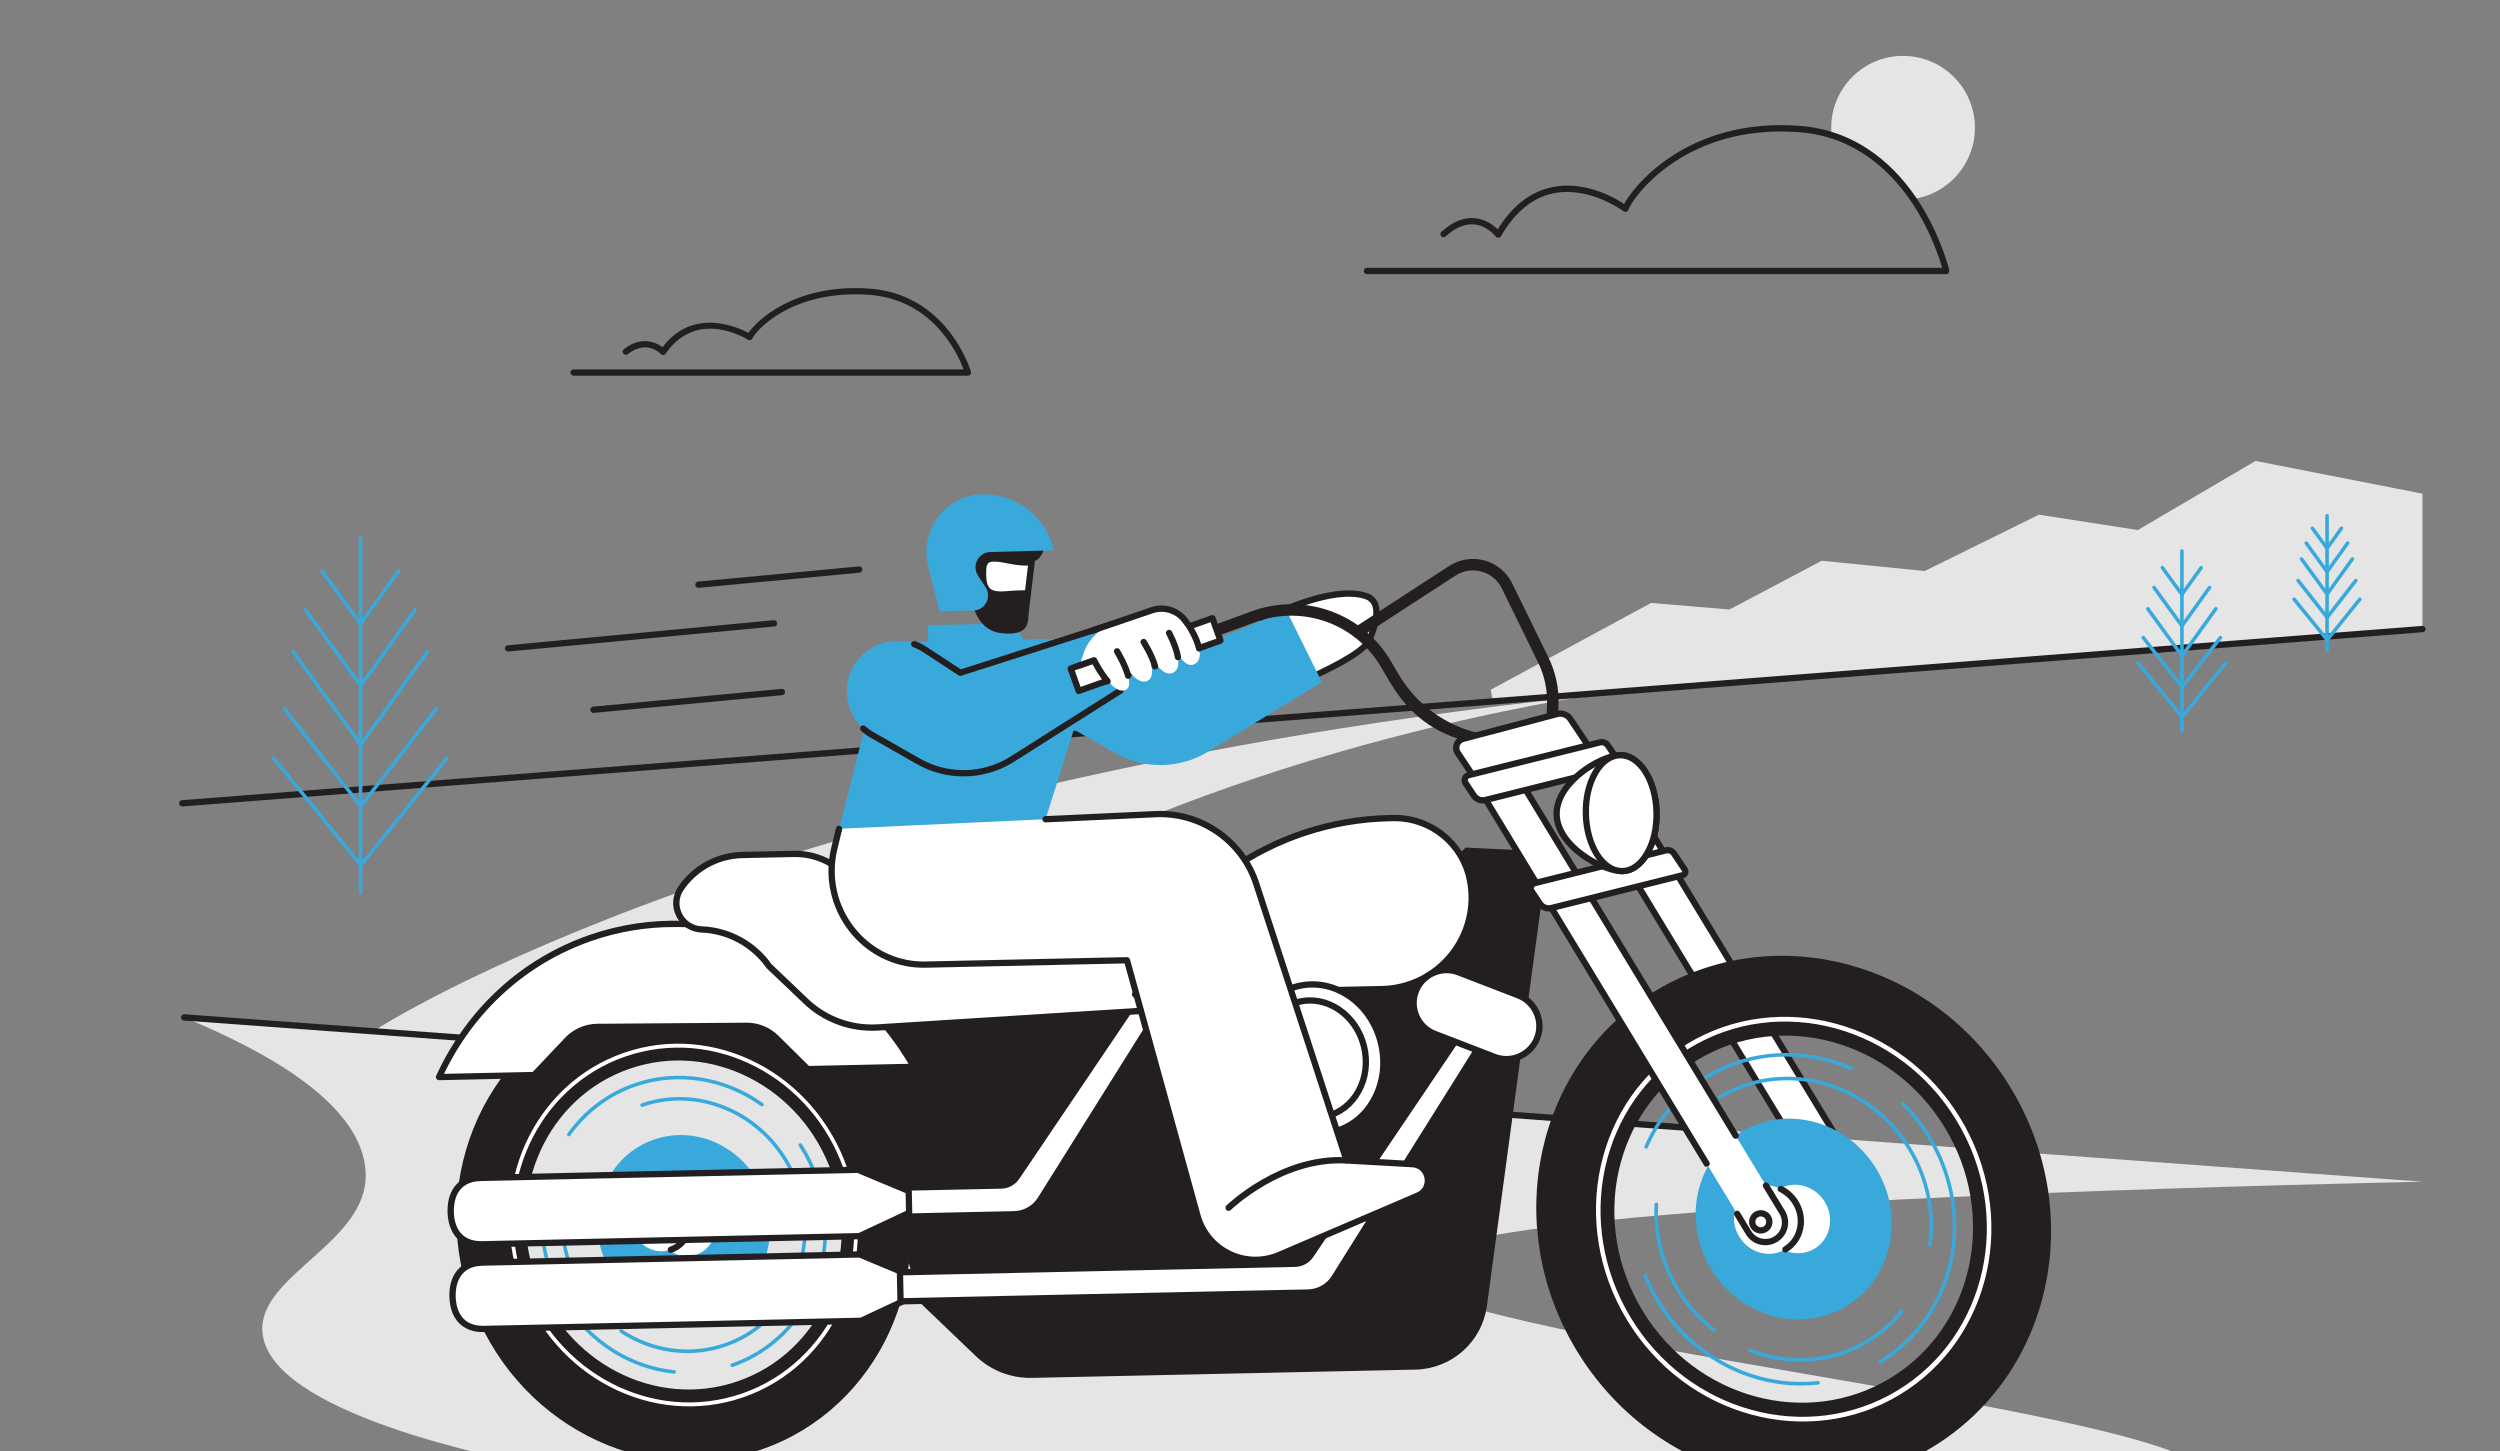<?xml version="1.0" encoding="UTF-8"?>
<svg xmlns="http://www.w3.org/2000/svg" xmlns:i="http://ns.adobe.com/AdobeIllustrator/10.0/" id="Layer_1" version="1.1" viewBox="0 0 928 538.65">
  <rect x="0" y="0" width="928" height="538.65" fill="#808080" stroke="none"/>
  <defs>
    <style>
      .st0 {
        fill: #fff;
      }

      .st1 {
        fill: #e5e5e5;
      }

      .st2 {
        fill: #231f20;
        stroke: #231f20;
        stroke-miterlimit: 10;
      }

      .st3 {
        fill: #39a9dc;
      }
    </style>
  </defs>
  <g id="Driving_highway_on_motorcycle">
    <g>
      <path class="st1" d="M737.24,246.38s-268.22-12.15-465.84,146.19l-132.92-9.76s150.78-99.26,493.21-128.61l105.55-7.83Z"></path>
      <polygon class="st1" points="899.2 183.25 837.25 171.1 793.56 196.75 756.85 191.05 714.47 211.96 676.22 208.15 641.98 226.25 612.87 223.81 553.34 256.05 554.05 259.69 899.2 233.32 899.2 183.25"></polygon>
      <path class="st2" d="M67.65,298.86c-.35,0-.64-.27-.67-.62-.03-.37.25-.69.62-.72l831.56-64.68c.36-.03.69.25.72.62.03.37-.25.69-.62.72L67.7,298.86s-.03,0-.05,0Z"></path>
      <path class="st1" d="M68.35,377.67c30.88,12.77,66.43,32.32,67.39,57.77.97,25.8-39.87,37.85-38.34,58.93,2.18,30,86.06,46.77,106.65,50.74,212.12,40.88,389.75,31.13,445.24,27.7,97.29-6.02,170.61-10.81,171.37-23.56,1.55-26-300.83-52.35-299.76-77.66.62-14.64,102.62-26.71,378.3-32.94-276.95-20.33-553.9-40.66-830.85-60.99Z"></path>
      <path class="st2" d="M641.98,420.44s-.03,0-.05,0l-573.62-42.11c-.37-.03-.65-.35-.62-.72.03-.37.34-.64.72-.62l573.62,42.11c.37.03.65.35.62.72-.03.35-.32.62-.67.62Z"></path>
      <g>
        <path class="st3" d="M863.8,242.04c-.37,0-.67-.3-.67-.67v-49.89c0-.37.3-.67.67-.67s.67.3.67.67v49.89c0,.37-.3.67-.67.67Z"></path>
        <path class="st3" d="M863.8,204.2c-.21,0-.41-.1-.54-.27l-5.43-7.45c-.22-.3-.15-.72.15-.93.3-.22.72-.15.93.15l4.88,6.7,4.82-6.7c.21-.3.63-.37.93-.15.3.22.37.63.15.93l-5.36,7.45c-.12.17-.33.28-.54.28h0Z"></path>
        <path class="st3" d="M863.82,212.9c-.21,0-.41-.1-.54-.27l-7.76-10.65c-.22-.3-.15-.72.15-.93.3-.22.72-.15.93.15l7.21,9.9,7.12-9.9c.22-.3.63-.37.93-.15.3.22.37.63.15.93l-7.66,10.65c-.13.17-.33.28-.54.28h0Z"></path>
        <path class="st3" d="M863.83,221.2c-.21,0-.41-.1-.54-.27l-9.51-13.05c-.22-.3-.15-.72.15-.93.3-.22.72-.15.93.15l8.96,12.3,8.85-12.3c.22-.3.63-.37.93-.15.3.22.37.63.15.93l-9.39,13.05c-.12.18-.32.26-.54.28Z"></path>
        <path class="st3" d="M863.84,229.88c-.21,0-.4-.09-.53-.26l-10.77-13.72c-.23-.29-.18-.71.11-.94.29-.23.71-.18.94.11l10.24,13.04,10.11-13.04c.23-.29.65-.35.94-.12.29.23.35.65.12.94l-10.63,13.72c-.13.16-.32.26-.53.26h0Z"></path>
        <path class="st3" d="M863.85,238.19c-.2,0-.39-.09-.52-.25l-12.27-15.07c-.23-.29-.19-.71.1-.94.29-.23.71-.19.94.1l11.75,14.43,11.6-14.43c.23-.29.65-.33.94-.1.29.23.33.65.1.94l-12.12,15.07c-.13.16-.32.25-.52.25h0Z"></path>
      </g>
      <g>
        <path class="st3" d="M809.93,272c-.37,0-.67-.3-.67-.67v-66.79c0-.37.3-.67.67-.67s.67.3.67.67v66.79c0,.37-.3.67-.67.67Z"></path>
        <path class="st3" d="M809.93,221.34c-.21,0-.41-.1-.54-.27l-7.26-9.97c-.22-.3-.15-.72.15-.93.3-.22.72-.15.93.15l6.72,9.22,6.63-9.22c.21-.3.63-.37.93-.15.3.22.37.63.15.93l-7.17,9.97c-.12.17-.33.28-.54.28h0Z"></path>
        <path class="st3" d="M809.95,232.99c-.21,0-.41-.1-.54-.27l-10.38-14.25c-.22-.3-.15-.72.15-.93.3-.22.72-.15.93.15l9.84,13.51,9.71-13.5c.21-.3.63-.37.93-.15.3.22.37.63.15.93l-10.25,14.25c-.13.17-.33.28-.54.28h0Z"></path>
        <path class="st3" d="M809.97,244.1c-.21,0-.41-.1-.54-.27l-12.72-17.47c-.22-.3-.15-.72.15-.93.3-.22.72-.15.93.15l12.18,16.72,12.02-16.72c.21-.3.63-.37.93-.15.3.22.37.63.15.93l-12.56,17.47c-.12.17-.33.28-.54.28h0Z"></path>
        <path class="st3" d="M809.98,255.72c-.21,0-.4-.09-.53-.26l-14.41-18.36c-.23-.29-.18-.71.11-.94.29-.23.71-.18.94.11l13.89,17.69,13.71-17.68c.23-.29.65-.34.94-.12.29.23.35.65.12.94l-14.23,18.36c-.13.16-.32.26-.53.26h0Z"></path>
        <path class="st3" d="M809.99,266.84c-.2,0-.39-.09-.52-.25l-16.43-20.18c-.23-.29-.19-.71.1-.94.29-.23.71-.19.94.1l15.91,19.54,15.7-19.53c.23-.29.65-.33.94-.1.29.23.33.65.1.94l-16.22,20.18c-.13.16-.32.25-.52.25h0Z"></path>
      </g>
      <g>
        <path class="st3" d="M133.84,331.98c-.37,0-.67-.3-.67-.67v-131.5c0-.37.3-.67.67-.67s.67.3.67.67v131.5c0,.37-.3.67-.67.67Z"></path>
        <path class="st3" d="M133.84,232.23c-.21,0-.41-.1-.54-.27l-14.3-19.63c-.22-.3-.15-.72.15-.93.3-.22.72-.15.93.15l13.76,18.88,13.58-18.88c.22-.3.63-.37.93-.15.3.22.37.63.15.93l-14.12,19.63c-.12.17-.33.28-.54.28h0Z"></path>
        <path class="st3" d="M133.88,255.17c-.21,0-.41-.1-.54-.27l-20.45-28.06c-.22-.3-.15-.72.15-.93.3-.22.72-.15.93.15l19.9,27.32,19.65-27.32c.21-.3.63-.37.93-.15.3.22.37.63.15.93l-20.19,28.06c-.12.17-.33.28-.54.28h0Z"></path>
        <path class="st3" d="M133.91,277.05c-.21,0-.41-.1-.54-.27l-25.06-34.39c-.22-.3-.15-.72.15-.93.3-.22.72-.15.93.15l24.51,33.64,24.2-33.64c.22-.3.63-.37.93-.15.3.22.37.63.15.93l-24.74,34.39c-.12.17-.33.28-.54.28h0Z"></path>
        <path class="st3" d="M133.93,299.92c-.21,0-.4-.09-.53-.26l-28.38-36.15c-.23-.29-.18-.71.11-.94.29-.23.71-.18.94.11l27.86,35.48,27.5-35.47c.23-.29.65-.35.94-.12.29.23.35.65.12.94l-28.03,36.15c-.13.16-.32.26-.53.26Z"></path>
        <path class="st3" d="M133.95,321.83c-.2,0-.39-.09-.52-.25l-32.35-39.73c-.23-.29-.19-.71.1-.94.29-.23.71-.19.94.1l31.83,39.09,31.43-39.08c.23-.29.65-.33.94-.1.29.23.33.65.1.94l-31.94,39.73c-.13.16-.32.25-.52.25h0Z"></path>
      </g>
    </g>
    <g>
      <g>
        <path class="st2" d="M574.17,316.54l-22.72,168.14c-1.77,13.08-12.8,22.93-26.01,23.22l-142.46,3.07c-7.58.16-14.91-2.69-20.38-7.92l-19.97-19.11-32.24-101.58,185.53-20.14,48.32-47.1,29.93,1.43Z"></path>
        <g>
          <g>
            <path class="st0" d="M689.23,448.53c-3.44,2.09-7.93.99-10.02-2.45l-98.28-161.93,12.48-7.56,98.28,161.92c2.09,3.45.99,7.93-2.46,10.02Z"></path>
            <path class="st2" d="M685.47,450.26c-2.69,0-5.33-1.36-6.83-3.84l-98.28-161.93c-.09-.15-.12-.33-.08-.51.04-.17.15-.32.3-.41l12.48-7.56c.32-.19.73-.09.92.23l98.28,161.92c1.1,1.82,1.43,3.96.93,6.03-.51,2.07-1.79,3.81-3.61,4.92-.02,0-.03.02-.05.03-1.26.77-2.67,1.13-4.06,1.13ZM581.85,284.37l97.93,161.36c1.89,3.12,5.97,4.12,9.1,2.23l.35.57-.35-.57c1.51-.92,2.58-2.37,3-4.09.42-1.72.15-3.5-.77-5.01l-97.93-161.35-11.34,6.87Z"></path>
          </g>
          <g>
            <path class="st0" d="M740.64,407.22c-26.38-43.47-81.27-58.41-122.6-33.37-41.33,25.04-53.44,80.58-27.05,124.05,26.38,43.47,81.27,58.41,122.6,33.37,41.33-25.04,53.44-80.58,27.05-124.05ZM702.95,513.74c-32.12,19.47-74.79,7.85-95.3-25.94-20.51-33.79-11.09-76.97,21.03-96.43,32.12-19.47,74.79-7.85,95.3,25.94,20.51,33.79,11.09,76.97-21.03,96.43Z"></path>
            <path class="st2" d="M745.92,404.02c-28.25-46.54-87.01-62.53-131.25-35.73-44.24,26.81-57.21,86.27-28.96,132.8,28.25,46.54,87.01,62.53,131.25,35.73,44.24-26.81,57.21-86.27,28.96-132.8ZM705.58,518.06c-34.39,20.84-80.07,8.41-102.03-27.77-21.96-36.18-11.88-82.4,22.51-103.24,34.39-20.84,80.07-8.41,102.03,27.77,21.96,36.18,11.88,82.4-22.51,103.24Z"></path>
            <path class="st2" d="M725.83,416.2c-21.16-34.86-65.18-46.85-98.32-26.76-33.14,20.08-42.86,64.62-21.7,99.49,21.16,34.86,65.18,46.85,98.32,26.76s42.86-64.62,21.7-99.49ZM701.91,512.02c-31.22,18.92-72.69,7.63-92.62-25.21-19.93-32.84-10.78-74.8,20.44-93.72,31.22-18.92,72.69-7.63,92.62,25.21,19.93,32.84,10.78,74.8-20.44,93.72Z"></path>
            <path class="st3" d="M724.82,465.21s-.07,0-.1,0c-.37-.05-.62-.4-.56-.76,2.17-14.38-.88-29.3-8.6-42.02-2.72-4.49-5.97-8.62-9.64-12.27-.26-.26-.26-.68,0-.95.26-.26.68-.26.95,0,3.75,3.73,7.07,7.95,9.84,12.53,7.88,12.99,11,28.23,8.78,42.92-.05.33-.34.57-.66.57Z"></path>
            <path class="st3" d="M611.06,426.39c-.09,0-.18-.02-.27-.05-.34-.15-.49-.54-.35-.88,4.79-11.08,12.71-20.21,22.91-26.39,16.06-9.73,36.29-10.89,54.11-3.09.34.15.49.54.34.88-.15.34-.54.49-.88.34-17.42-7.62-37.19-6.5-52.88,3.01-9.96,6.04-17.7,14.95-22.38,25.78-.11.25-.36.4-.61.4Z"></path>
            <path class="st3" d="M668.56,514.31c-21.39,0-41.94-11.67-53.63-30.92-1.86-3.06-3.47-6.28-4.8-9.58-.14-.34.03-.73.37-.87.34-.13.73.03.87.37,1.3,3.22,2.88,6.38,4.71,9.38,12.57,20.72,35.62,32.47,58.71,29.94.37-.04.7.22.74.59.04.37-.22.7-.59.74-2.13.23-4.26.35-6.38.35Z"></path>
            <path class="st3" d="M697.94,506.15c-.23,0-.45-.11-.57-.32-.19-.32-.09-.73.23-.92,14.31-8.67,23.99-23.42,26.57-40.46.05-.37.39-.62.76-.56.37.05.62.4.56.76-2.64,17.44-12.55,32.53-27.2,41.41-.11.07-.23.1-.35.1Z"></path>
            <path class="st3" d="M716.39,462.8s-.06,0-.09,0c-.37-.05-.62-.39-.57-.75,1.66-12.06-.98-24.56-7.44-35.21-.61-1-1.25-1.99-1.92-2.95-.21-.3-.14-.72.17-.93.3-.21.72-.14.93.17.68.98,1.34,1.99,1.96,3.02,6.62,10.91,9.33,23.73,7.63,36.09-.05.34-.33.58-.66.58Z"></path>
            <path class="st3" d="M706.91,424.17c-.21,0-.42-.1-.55-.29-15.66-22.49-45.39-29.53-67.68-16.02-.32.19-.73.09-.92-.23-.19-.32-.09-.73.23-.92,22.89-13.87,53.4-6.66,69.47,16.4.21.3.14.72-.17.93-.12.08-.25.12-.38.12Z"></path>
            <path class="st3" d="M636.18,494.36c-.14,0-.29-.05-.41-.14-5.4-4.18-9.96-9.31-13.56-15.24-5.92-9.75-8.69-20.8-8.03-31.95.02-.37.32-.64.71-.63.37.02.65.34.63.71-.65,10.88,2.06,21.66,7.84,31.18,3.51,5.79,7.96,10.79,13.23,14.87.29.23.35.65.12.94-.13.17-.33.26-.53.26Z"></path>
            <path class="st3" d="M668.18,505.49c-6.27,0-12.63-1.18-18.77-3.56-.34-.13-.52-.52-.38-.87.13-.34.52-.51.87-.38,14.5,5.61,30.19,4.36,43.06-3.43,4.73-2.86,8.87-6.49,12.33-10.77.23-.29.65-.33.94-.1.29.23.33.65.1.94-3.56,4.4-7.82,8.13-12.68,11.07-7.76,4.7-16.53,7.09-25.46,7.09Z"></path>
            <ellipse class="st3" cx="665.82" cy="452.56" rx="35.88" ry="37.76" transform="translate(-138.44 416.63) rotate(-31.65)"></ellipse>
            <g>
              <ellipse class="st0" cx="666.9" cy="452.54" rx="12.24" ry="12.88" transform="translate(-138.27 417.2) rotate(-31.65)"></ellipse>
              <ellipse class="st0" cx="656.06" cy="452.77" rx="12.24" ry="12.88" transform="translate(-140 411.54) rotate(-31.65)"></ellipse>
              <path class="st2" d="M662.74,464.44c-.23,0-.45-.11-.57-.32-.19-.32-.09-.73.23-.92,2.64-1.6,4.46-4.18,5.14-7.28.68-3.11.12-6.36-1.58-9.15-1.27-2.1-3.09-3.76-5.24-4.82-.33-.16-.47-.56-.31-.89.16-.33.56-.47.89-.31,2.39,1.17,4.39,3.01,5.8,5.32,1.87,3.09,2.49,6.69,1.74,10.13-.75,3.46-2.8,6.35-5.75,8.14-.11.07-.23.1-.35.1Z"></path>
            </g>
          </g>
          <g>
            <path class="st0" d="M659.09,460.02c-3.44,2.09-7.93.99-10.02-2.45l-98.28-161.93,12.48-7.56,98.28,161.92c2.09,3.45.99,7.93-2.46,10.02Z"></path>
            <path class="st2" d="M633.51,432.6c-.23,0-.45-.11-.57-.32l-82.72-136.29c-.09-.15-.12-.33-.08-.51.04-.17.15-.32.3-.41l12.48-7.56c.32-.19.73-.09.92.23l81.01,133.48c.19.32.09.73-.22.92-.32.19-.73.09-.92-.22l-80.67-132.91-11.34,6.87,82.37,135.72c.19.32.09.73-.22.92-.11.07-.23.1-.35.1Z"></path>
            <path class="st2" d="M655.32,461.75c-2.7,0-5.33-1.36-6.82-3.83l-4.25-7.01c-.19-.32-.09-.73.22-.92.32-.19.73-.09.92.22l4.25,7.01c1.9,3.12,5.98,4.12,9.11,2.23,1.51-.92,2.58-2.37,3-4.09.42-1.72.15-3.5-.77-5.01l-6.03-9.93c-.19-.32-.09-.73.22-.92.32-.19.73-.09.92.22l6.03,9.93c1.1,1.82,1.43,3.96.93,6.02-.51,2.07-1.79,3.81-3.61,4.91-1.29.78-2.71,1.15-4.12,1.15Z"></path>
            <g>
              <path class="st0" d="M656.78,453.48c.04,1.75-1.36,3.21-3.11,3.25-1.76.04-3.21-1.35-3.25-3.11s1.36-3.21,3.11-3.25c1.76-.04,3.21,1.35,3.25,3.11Z"></path>
              <path class="st2" d="M653.6,457.4c-2.09,0-3.8-1.67-3.85-3.76-.02-1.03.36-2,1.07-2.74.71-.74,1.67-1.16,2.7-1.19,2.12-.05,3.89,1.64,3.93,3.76.02,1.03-.36,2-1.07,2.74-.71.74-1.67,1.16-2.7,1.19-.03,0-.06,0-.08,0ZM653.6,451.04s-.04,0-.05,0c-.67.01-1.3.29-1.76.77-.46.48-.71,1.12-.7,1.79.03,1.36,1.15,2.46,2.51,2.46.02,0,.04,0,.05,0,.67-.01,1.3-.29,1.76-.77.46-.48.71-1.12.7-1.79-.03-1.36-1.15-2.46-2.51-2.46Z"></path>
            </g>
          </g>
          <g>
            <path class="st0" d="M575.86,337.07l48.71-12.17c.92-.23,1.33-1.3.8-2.08l-4.05-6.04c-.64-.95-1.8-1.4-2.91-1.12l-48.75,12.18c-1.3.32-1.88,1.83-1.14,2.95l3.08,4.63c.93,1.4,2.64,2.06,4.27,1.65Z"></path>
            <path class="st2" d="M574.9,337.85c-1.53,0-2.99-.76-3.87-2.07l-3.08-4.63c-.47-.7-.56-1.59-.26-2.38.31-.79.98-1.38,1.8-1.58l48.75-12.18c1.38-.35,2.84.22,3.63,1.39l4.05,6.04c.37.55.45,1.24.21,1.86-.24.62-.76,1.08-1.4,1.24l-48.71,12.17c-.37.09-.75.14-1.12.14ZM575.86,337.07h0,0ZM619.06,316.24c-.16,0-.33.02-.49.06l-48.75,12.18c-.4.1-.72.38-.87.77-.15.39-.1.81.13,1.16l3.08,4.63c.77,1.16,2.2,1.71,3.55,1.37l48.71-12.17c.22-.06.4-.21.48-.42.08-.21.06-.44-.07-.64l-4.05-6.04c-.38-.57-1.03-.9-1.7-.9Z"></path>
          </g>
          <g>
            <path class="st0" d="M547.25,288.69c.81,1.22,2.31,1.79,3.73,1.41l37.27-9.86c1.51-.38,2.19-2.14,1.32-3.43l-6.69-9.96c-1.05-1.56-2.97-2.3-4.8-1.84l-34.99,9.26c-2.27.6-3.27,3.25-1.98,5.2l6.13,9.22Z"></path>
            <path class="st2" d="M550.1,290.89c-1.35,0-2.64-.67-3.41-1.83l-6.13-9.22c-.74-1.11-.89-2.47-.42-3.71.47-1.25,1.49-2.16,2.78-2.5l34.99-9.26c2.1-.53,4.32.33,5.52,2.12l6.69,9.96c.53.79.64,1.78.3,2.67-.34.89-1.09,1.55-2.02,1.78l-37.26,9.86c-.35.09-.7.14-1.05.14ZM547.81,288.32c.65.98,1.86,1.44,3,1.14l37.27-9.86c.52-.13.91-.48,1.1-.97.19-.49.13-1.01-.16-1.44l-6.69-9.96c-.89-1.33-2.53-1.95-4.08-1.57l-34.98,9.25c-.87.23-1.55.84-1.87,1.68-.32.84-.22,1.75.28,2.5l6.13,9.22Z"></path>
          </g>
          <g>
            <path class="st0" d="M551.36,296.98l48.71-12.17c.92-.23,1.33-1.3.8-2.08l-4.05-6.04c-.64-.95-1.8-1.4-2.91-1.12l-48.75,12.18c-1.3.32-1.88,1.83-1.14,2.95l3.08,4.63c.93,1.4,2.64,2.06,4.27,1.65Z"></path>
            <path class="st2" d="M550.4,297.76c-1.53,0-2.99-.76-3.87-2.07l-3.08-4.63c-.47-.7-.56-1.59-.26-2.38.3-.79.98-1.38,1.8-1.58l48.75-12.18c1.38-.35,2.84.22,3.63,1.39l4.05,6.04c.37.55.45,1.24.21,1.86-.24.62-.76,1.08-1.4,1.24l-48.71,12.17c-.37.09-.75.14-1.12.14ZM551.36,296.98h0,0ZM594.56,276.15c-.16,0-.33.02-.49.06l-48.75,12.18c-.4.1-.72.38-.87.77-.15.39-.1.81.13,1.16l3.08,4.63c.77,1.16,2.19,1.71,3.55,1.37l48.71-12.17c.22-.06.4-.21.48-.42.08-.21.06-.45-.07-.64l-4.05-6.04c-.38-.57-1.03-.9-1.7-.9Z"></path>
          </g>
          <g>
            <g>
              <path class="st0" d="M577.82,302.35c.26,11.88,17.18,21.15,24.43,21,7.25-.16,12.91-9.91,12.66-21.8-.26-11.88-6.34-21.39-13.58-21.23-7.25.16-23.76,10.15-23.5,22.03Z"></path>
              <path class="st2" d="M602.09,324.02c-7.25,0-24.67-9.17-24.93-21.65-.16-7.35,5.69-13.15,9.19-15.95,4.87-3.9,11.03-6.68,14.97-6.76,7.58-.18,14,9.65,14.27,21.89.13,5.87-1.15,11.42-3.61,15.65-2.51,4.33-5.96,6.75-9.7,6.83-.06,0-.12,0-.18,0ZM601.5,280.99c-.05,0-.11,0-.16,0-3.68.08-9.5,2.74-14.16,6.47-3.31,2.65-8.83,8.1-8.69,14.88.25,11.6,17.16,20.51,23.75,20.34,3.26-.07,6.31-2.26,8.58-6.17,2.33-4.01,3.55-9.32,3.42-14.94-.25-11.4-5.94-20.58-12.74-20.58Z"></path>
            </g>
            <g>
              <ellipse class="st0" cx="601.79" cy="301.84" rx="13.12" ry="21.52" transform="translate(-6.36 13.03) rotate(-1.23)"></ellipse>
              <path class="st2" d="M602.08,324.02c-7.52,0-13.82-9.76-14.08-21.89-.13-5.87,1.15-11.42,3.6-15.65,2.51-4.33,5.96-6.75,9.7-6.83,7.58-.18,14,9.65,14.27,21.89.13,5.87-1.15,11.42-3.61,15.65-2.51,4.33-5.96,6.75-9.7,6.83-.06,0-.13,0-.19,0ZM589.34,302.11c.25,11.4,5.94,20.58,12.74,20.58.05,0,.11,0,.16,0,3.26-.07,6.31-2.26,8.58-6.17,2.33-4.01,3.55-9.32,3.42-14.94-.25-11.49-6.01-20.73-12.9-20.58-3.26.07-6.31,2.26-8.58,6.17-2.33,4.01-3.55,9.32-3.42,14.95Z"></path>
            </g>
          </g>
        </g>
        <g>
          <path class="st0" d="M327.35,429.29c-14.8-42.75-59.74-66.01-100.38-51.96-40.64,14.05-61.58,60.09-46.78,102.83,14.8,42.75,59.74,66.01,100.38,51.96,40.64-14.05,61.58-60.09,46.78-102.83ZM274.6,514.89c-31.59,10.92-66.52-7.17-78.03-40.39-11.5-33.23,4.78-69.02,36.36-79.94,31.59-10.92,66.52,7.17,78.03,40.39,11.51,33.23-4.78,69.02-36.36,79.94Z"></path>
          <path class="st2" d="M332.54,427.5c-15.84-45.76-63.96-70.67-107.46-55.63-43.5,15.04-65.93,64.33-50.08,110.09,15.84,45.76,63.96,70.67,107.46,55.63,43.5-15.04,65.93-64.33,50.08-110.09ZM276.07,519.14c-33.82,11.69-71.22-7.67-83.53-43.24-12.32-35.57,5.11-73.89,38.93-85.58,33.82-11.69,71.22,7.67,83.53,43.24,12.32,35.57-5.11,73.89-38.93,85.58Z"></path>
          <path class="st2" d="M312.78,434.33c-11.87-34.28-47.91-52.94-80.5-41.67-32.59,11.27-49.39,48.19-37.52,82.47,11.87,34.28,47.91,52.94,80.5,41.67,32.59-11.27,49.39-48.19,37.52-82.47ZM274.02,513.2c-30.7,10.61-64.65-6.96-75.83-39.26-11.18-32.29,4.64-67.08,35.34-77.69,30.7-10.61,64.65,6.96,75.83,39.26,11.18,32.29-4.64,67.08-35.34,77.69Z"></path>
          <path class="st3" d="M302.84,476.86c-.08,0-.16-.01-.24-.04-.35-.13-.52-.52-.39-.86,4.58-12.08,4.72-25.61.39-38.11-1.52-4.41-3.57-8.6-6.08-12.46-.2-.31-.11-.72.2-.93.31-.2.72-.11.93.2,2.57,3.95,4.66,8.24,6.22,12.75,4.43,12.79,4.28,26.65-.41,39.02-.1.27-.36.43-.63.43Z"></path>
          <path class="st3" d="M211.17,421.81c-.13,0-.27-.04-.39-.12-.3-.21-.37-.63-.16-.93,6.25-8.76,14.86-15.22,24.91-18.69,15.82-5.47,33.65-2.69,47.71,7.44.3.22.37.63.15.93-.22.3-.63.37-.93.15-13.7-9.88-31.08-12.59-46.49-7.27-9.78,3.38-18.17,9.68-24.26,18.21-.13.18-.34.28-.55.28Z"></path>
          <path class="st3" d="M250.26,509.92s-.05,0-.07,0c-21.05-2.17-39.31-17.04-46.52-37.87-1.04-3.02-1.85-6.13-2.39-9.24-.06-.36.18-.71.55-.77.36-.06.71.18.77.55.53,3.04,1.31,6.08,2.33,9.03,7.04,20.34,24.86,34.86,45.39,36.98.37.04.63.37.6.73-.04.34-.33.6-.66.6Z"></path>
          <path class="st3" d="M271.79,507.44c-.28,0-.54-.17-.63-.45-.12-.35.06-.73.41-.85,14.05-4.86,25.22-15.86,30.65-30.18.13-.35.52-.52.86-.39.35.13.52.52.39.86-5.57,14.7-17.04,25.98-31.46,30.97-.07.02-.15.04-.22.04Z"></path>
          <path class="st3" d="M295.96,473.19c-.08,0-.15-.01-.23-.04-.35-.13-.53-.51-.4-.86,3.7-10.16,3.75-21.52.12-31.97-.34-.98-.71-1.96-1.11-2.92-.14-.34.02-.73.36-.88.34-.14.73.02.88.36.41.98.79,1.99,1.14,3,3.72,10.74,3.67,22.41-.13,32.87-.1.27-.36.44-.63.44Z"></path>
          <path class="st3" d="M294.96,437.81c-.26,0-.51-.15-.62-.41-9.39-22.45-33.89-34.12-55.77-26.56-.35.12-.73-.07-.85-.41-.12-.35.06-.73.41-.85,22.54-7.79,47.77,4.2,57.44,27.3.14.34-.02.73-.36.88-.08.04-.17.05-.26.05Z"></path>
          <path class="st3" d="M220.28,485.62c-.19,0-.38-.08-.51-.24-3.92-4.65-6.93-9.97-8.95-15.81-3.32-9.6-3.67-19.75-1-29.34.1-.36.47-.56.82-.46.36.1.56.47.46.82-2.6,9.33-2.26,19.2.97,28.54,1.97,5.68,4.9,10.86,8.71,15.39.24.28.2.7-.08.94-.13.11-.28.16-.43.16Z"></path>
          <path class="st3" d="M255.16,502.27c-8.66,0-17.3-2.58-24.96-7.61-.31-.2-.39-.62-.19-.93.2-.31.62-.39.93-.19,11.54,7.58,25.4,9.43,38.03,5.06,4.64-1.6,8.92-3.97,12.72-7.05.29-.23.71-.19.94.1.23.29.19.71-.1.94-3.92,3.17-8.34,5.62-13.13,7.27-4.64,1.6-9.44,2.4-14.24,2.4Z"></path>
          <ellipse class="st3" cx="253.77" cy="454.73" rx="31.93" ry="33.59" transform="translate(-136.41 109.86) rotate(-19.36)"></ellipse>
          <g>
            <ellipse class="st0" cx="254.72" cy="454.91" rx="10.89" ry="11.45" transform="translate(-136.41 110.18) rotate(-19.36)"></ellipse>
            <ellipse class="st0" cx="245.24" cy="453.09" rx="10.89" ry="11.45" transform="translate(-136.33 106.92) rotate(-19.36)"></ellipse>
            <path class="st2" d="M248.99,464.58c-.28,0-.54-.17-.63-.45-.12-.35.06-.73.41-.85,2.57-.89,4.63-2.78,5.79-5.33,1.16-2.56,1.29-5.47.34-8.2-.71-2.05-1.97-3.82-3.63-5.14-.29-.23-.34-.65-.11-.94s.65-.34.94-.11c1.87,1.47,3.28,3.46,4.07,5.75,1.06,3.05.92,6.32-.39,9.19-1.31,2.88-3.65,5.03-6.57,6.04-.07.02-.15.04-.22.04Z"></path>
          </g>
        </g>
        <g>
          <path class="st0" d="M339.28,396.01c-24.26-42.54-74.22-63.69-119.96-47.88-25.87,8.94-45.5,28.03-56.36,51.68l35.3-.76,12.38-13.05c2.89-3.04,6.89-4.78,11.08-4.81l55.41-.4c4.1-.03,8.04,1.57,10.95,4.45l11.76,11.62,39.43-.85Z"></path>
          <path class="st2" d="M162.97,400.48c-.23,0-.43-.11-.56-.3-.13-.19-.14-.44-.05-.65,11.41-24.85,31.56-43.33,56.75-52.04,45.15-15.61,95.94,4.66,120.76,48.18.12.2.12.46,0,.66-.12.21-.33.33-.57.34l-39.43.85c-.19,0-.36-.07-.48-.19l-11.76-11.62c-2.74-2.71-6.52-4.26-10.37-4.26-.04,0-.07,0-.11,0l-55.41.4c-3.99.03-7.86,1.71-10.6,4.6l-12.38,13.05c-.12.13-.29.2-.47.21l-35.3.76h-.01ZM250.3,343.6c-10.3,0-20.67,1.67-30.76,5.16-24.51,8.47-44.18,26.33-55.52,50.36l33.95-.73,12.18-12.85c3-3.16,7.21-4.99,11.56-5.02l55.41-.4s.08,0,.11,0c4.2,0,8.32,1.69,11.31,4.64l11.56,11.42,38.02-.82c-19.06-32.64-53.01-51.77-87.84-51.77Z"></path>
        </g>
        <g>
          <path class="st0" d="M319.69,490.29l-140.09,3.02c-8.07.17-11.47-5.27-11.62-12.07h0c-.15-6.81,3.02-12.4,11.09-12.57l140.09-3.02,18.83,7.86.17,8.11-18.47,8.67Z"></path>
          <path class="st2" d="M179.24,493.98c-7.31,0-11.76-4.73-11.93-12.73-.18-8.14,4.22-13.09,11.74-13.25l140.09-3.02c.1,0,.19.02.27.05l18.83,7.86c.24.1.4.34.41.6l.18,8.11c0,.26-.14.51-.38.62l-18.47,8.67c-.08.04-.18.06-.27.06l-140.09,3.02c-.12,0-.25,0-.37,0ZM319.03,466.32l-139.95,3.02c-9.64.21-10.51,8.37-10.44,11.87.07,3.47,1.26,11.43,10.58,11.43.12,0,.24,0,.36,0l139.95-3.02,17.95-8.42-.16-7.24-18.3-7.64ZM319.69,490.29h0,0Z"></path>
        </g>
        <g>
          <path class="st0" d="M419.2,375.03l-41.82,61.9c-1.29,1.9-3.42,3.07-5.72,3.11l-146.72,3.16.23,10.79,151.25-3.26c4.01-.09,7.71-2.19,9.84-5.59l44.08-70.36-11.16.24Z"></path>
          <path class="st2" d="M225.18,454.67c-.36,0-.66-.29-.67-.65l-.23-10.79c0-.18.06-.35.19-.48.12-.13.29-.2.47-.21l146.72-3.16c2.08-.04,4.01-1.1,5.18-2.82l41.82-61.9c.12-.18.32-.29.54-.29l11.16-.24c.24.02.47.13.6.34.12.21.12.48-.02.69l-44.08,70.36c-2.26,3.6-6.14,5.81-10.4,5.9l-151.25,3.26h-.01ZM225.63,443.86l.2,9.45,150.59-3.24c3.8-.08,7.27-2.05,9.29-5.27l43.42-69.31-9.58.21-41.62,61.62c-1.41,2.08-3.74,3.35-6.26,3.41l-146.05,3.15Z"></path>
        </g>
        <g>
          <path class="st0" d="M319.01,458.86l-140.09,3.02c-8.07.17-11.47-5.27-11.62-12.07h0c-.15-6.81,3.02-12.4,11.09-12.57l140.09-3.02,18.83,7.86.17,8.11-18.47,8.67Z"></path>
          <path class="st2" d="M178.54,462.55c-3.83,0-6.83-1.23-8.91-3.66-1.88-2.19-2.92-5.33-3-9.07-.18-8.14,4.21-13.09,11.74-13.25l140.09-3.02c.09,0,.19.02.27.05l18.83,7.86c.24.1.4.34.41.6l.17,8.11c0,.26-.14.51-.38.62l-18.47,8.67c-.08.04-.18.06-.27.06l-140.09,3.02c-.13,0-.26,0-.39,0ZM318.36,434.89l-139.95,3.02c-9.64.21-10.51,8.37-10.44,11.87.07,3.44,1,6.29,2.68,8.24,1.88,2.19,4.67,3.25,8.26,3.19l139.95-3.01,17.95-8.42-.16-7.24-18.3-7.64ZM319.02,458.86h0,0Z"></path>
        </g>
        <g>
          <path class="st0" d="M485.54,479.79l-151.25,3.26-.23-10.79,146.72-3.16c2.3-.05,4.43-1.21,5.72-3.11l65.87-97.52-2.17,18.26-54.8,87.48c-2.13,3.4-5.83,5.5-9.84,5.59Z"></path>
          <path class="st2" d="M334.29,483.71c-.36,0-.66-.29-.67-.65l-.23-10.79c0-.18.06-.35.19-.48.12-.13.29-.2.47-.21l146.72-3.16c2.08-.04,4.01-1.1,5.18-2.82l65.87-97.52c.17-.26.5-.36.79-.25.29.11.47.4.43.71l-2.17,18.26c-.01.1-.05.19-.1.28l-54.8,87.48c-2.26,3.6-6.14,5.81-10.4,5.9l-151.25,3.26h-.01ZM334.74,472.91l.2,9.45,150.58-3.24c3.8-.08,7.27-2.05,9.29-5.27l54.73-87.35,1.83-15.37-64.33,95.23c-1.41,2.08-3.74,3.35-6.26,3.41l-146.05,3.15Z"></path>
        </g>
        <g>
          <path class="st0" d="M275.53,317.37l19.12-.41c11.26-.24,21.36,6.86,24.93,17.53,4.11,12.27,15.73,20.45,28.68,20.17l81.62-1.76.47,21.89-104.53,6.59c-9.84.62-19.5-2.89-26.64-9.69l-13.7-13.04c-5.75-8.21-15.01-13.26-25.03-13.64-7.66-.29-12.01-8.87-7.72-15.22,5.13-7.59,13.63-12.22,22.8-12.42Z"></path>
          <path class="st2" d="M323.62,382.12c-9.22,0-18.18-3.56-24.89-9.94l-13.7-13.04s-.06-.06-.09-.1c-5.59-7.99-14.75-12.99-24.51-13.36-3.84-.15-7.18-2.28-8.91-5.71-1.74-3.43-1.49-7.37.66-10.55,5.24-7.76,13.97-12.51,23.34-12.71l19.12-.41c.19,0,.39,0,.58,0,11.38,0,21.38,7.17,25,18,4.04,12.06,15.31,19.97,28.03,19.71l81.62-1.76c.18,0,.35.06.48.19.13.12.2.29.21.47l.47,21.89c0,.36-.27.66-.63.68l-104.53,6.59c-.75.05-1.5.07-2.25.07ZM286,358.21l13.65,13c6.98,6.65,16.51,10.11,26.14,9.51l103.89-6.55-.44-20.58-80.95,1.74c-13.31.26-25.1-8-29.33-20.62-3.44-10.28-12.93-17.08-23.73-17.08-.18,0-.37,0-.55,0l-19.12.41c-8.93.19-17.25,4.72-22.26,12.12-1.87,2.77-2.09,6.21-.58,9.2,1.52,2.99,4.42,4.85,7.77,4.98,10.15.39,19.68,5.57,25.52,13.87ZM275.53,317.37h0,0Z"></path>
        </g>
        <g>
          <path class="st0" d="M421.31,369.12l91.73-1.98c21.05-.45,36.63-19.73,32.63-40.39-2.64-13.64-14.73-23.39-28.63-23.09l-1.23.03c-21.52.46-42.4,7.36-59.96,19.8l-8.63,6.11-25.92,39.52Z"></path>
          <path class="st2" d="M421.31,369.79c-.24,0-.47-.13-.59-.34-.12-.22-.11-.48.03-.69l25.92-39.52c.05-.07.1-.13.17-.18l8.63-6.12c17.73-12.56,38.59-19.45,60.33-19.92l1.23-.03c14.28-.31,26.59,9.63,29.3,23.63,1.94,10.03-.63,20.35-7.05,28.31-6.43,7.97-15.99,12.66-26.23,12.88l-91.73,1.98h-.01ZM447.72,330.08l-25.15,38.35,90.45-1.95c9.84-.21,19.03-4.73,25.21-12.38,6.17-7.65,8.64-17.57,6.78-27.21-2.55-13.16-13.99-22.56-27.34-22.56-.2,0-.41,0-.61,0l-1.23.03c-21.47.46-42.07,7.27-59.58,19.68l-8.53,6.04Z"></path>
        </g>
        <g>
          <g>
            <ellipse class="st0" cx="488.36" cy="393.09" rx="24.96" ry="27.81" transform="translate(-77.54 123.32) rotate(-13.34)"></ellipse>
            <path class="st2" d="M489.53,421.43c-4.93,0-9.82-1.56-14.18-4.59-5.93-4.12-10.17-10.45-11.92-17.84-1.75-7.39-.82-14.95,2.64-21.29,3.47-6.37,9.05-10.75,15.73-12.33,6.67-1.58,13.63-.18,19.59,3.95,5.93,4.12,10.17,10.45,11.92,17.84,1.75,7.39.82,14.95-2.64,21.29-3.47,6.37-9.05,10.75-15.73,12.33-1.79.42-3.6.63-5.4.63ZM487.19,366.08c-1.7,0-3.41.2-5.09.6-6.3,1.49-11.58,5.64-14.86,11.67-3.3,6.05-4.19,13.28-2.51,20.35,1.68,7.07,5.72,13.12,11.38,17.05,5.64,3.91,12.22,5.24,18.52,3.75,6.3-1.49,11.58-5.64,14.86-11.67,3.3-6.05,4.19-13.28,2.51-20.35-1.68-7.07-5.72-13.12-11.38-17.05-4.13-2.87-8.77-4.35-13.43-4.35Z"></path>
          </g>
          <g>
            <ellipse class="st0" cx="487.27" cy="393.11" rx="19.61" ry="21.85" transform="translate(-77.57 123.07) rotate(-13.34)"></ellipse>
            <path class="st2" d="M488.23,415.52c-9.41,0-18.2-7.22-20.69-17.73-1.39-5.84-.64-11.82,2.09-16.83,2.74-5.04,7.17-8.51,12.45-9.76,10.88-2.58,22.07,5.15,24.93,17.23,1.39,5.84.64,11.82-2.09,16.83-2.74,5.04-7.17,8.51-12.45,9.76-1.41.34-2.84.5-4.24.5ZM486.32,372.04c-1.31,0-2.62.15-3.94.46-4.91,1.17-9.02,4.4-11.58,9.1-2.57,4.73-3.27,10.37-1.96,15.89,2.7,11.36,13.15,18.65,23.32,16.24,4.91-1.17,9.02-4.4,11.58-9.1,2.57-4.73,3.27-10.37,1.96-15.89-2.35-9.9-10.59-16.7-19.39-16.7Z"></path>
          </g>
        </g>
        <g>
          <path class="st0" d="M554.77,392.33l-22.19-8.56c-6.31-2.43-9.45-9.52-7.02-15.83,2.43-6.31,9.52-9.45,15.83-7.02l22.19,8.56c6.31,2.43,9.45,9.52,7.02,15.83-2.43,6.31-9.52,9.45-15.83,7.02Z"></path>
          <path class="st2" d="M559.16,393.82c-1.54,0-3.11-.28-4.63-.87l-22.19-8.56c-3.22-1.24-5.76-3.66-7.16-6.82-1.4-3.15-1.48-6.66-.24-9.88,1.24-3.22,3.66-5.76,6.82-7.16,3.15-1.4,6.66-1.48,9.88-.24l22.19,8.56c3.22,1.24,5.76,3.66,7.16,6.82,1.4,3.15,1.48,6.66.24,9.88-1.98,5.12-6.88,8.27-12.06,8.27ZM555.01,391.7c5.96,2.3,12.67-.68,14.97-6.63,1.11-2.88,1.04-6.03-.22-8.86-1.25-2.83-3.53-5-6.42-6.11l-22.19-8.56c-5.96-2.3-12.67.68-14.97,6.63-1.11,2.88-1.04,6.03.22,8.86,1.25,2.83,3.53,5,6.42,6.11l22.19,8.56Z"></path>
        </g>
      </g>
      <g>
        <g>
          <g>
            <g>
              <g>
                <path class="st0" d="M483.43,252.81s22.21-9.28,24.78-15.1c2.92-6.6,4.72-14.54-1.19-16.47-13.53-4.42-38.06,8.79-38.06,8.79l14.46,22.78Z"></path>
                <path class="st2" d="M483.43,253.48c-.22,0-.44-.11-.56-.31l-14.46-22.78c-.1-.16-.13-.35-.08-.53.05-.18.17-.33.33-.42,1.01-.54,24.94-13.29,38.58-8.84,1.75.57,3,1.66,3.7,3.24,1.72,3.86-.2,9.81-2.11,14.13-2.66,6-24.22,15.06-25.14,15.45-.08.03-.17.05-.26.05ZM469.93,230.29l13.77,21.69c6.46-2.75,21.94-10.08,23.91-14.54,2.55-5.75,3.3-10.38,2.11-13.04-.55-1.24-1.5-2.06-2.9-2.52-11.9-3.89-32.97,6.4-36.89,8.41Z"></path>
              </g>
              <path class="st3" d="M477.44,226.45l-47.87,20.25-13.25-8.69c-8.22-5.39-19.23-3.48-25.14,4.37-6.76,8.97-4.1,21.84,5.66,27.4l17.16,9.77c10.73,6.11,23.93,5.9,34.46-.54l42.2-25.84-13.21-26.72Z"></path>
            </g>
            <path class="st2" d="M574.76,261.6l-.18,4.45,3.32-.97.12-3.34c.25-6-1.02-12.02-3.66-17.41l-13.5-27.57c-1.98-4.05-5.62-7.06-9.98-8.24-4.36-1.18-9.02-.43-12.78,2.06l-35.04,22.75c-.76.49-.97,1.5-.48,2.26.49.76,1.5.97,2.26.48l35.05-22.76c2.98-1.98,6.68-2.57,10.13-1.64,3.45.94,6.33,3.32,7.91,6.53l13.5,27.57c2.4,4.91,3.55,10.38,3.33,15.84Z"></path>
          </g>
          <g>
            <polygon class="st3" points="382.36 242.04 344.67 242.85 344.44 232.08 376.69 231.39 382.36 242.04"></polygon>
            <polygon class="st3" points="382.62 321.42 409.38 236.77 329.02 238.5 311.46 307.65 382.62 321.42"></polygon>
          </g>
          <g>
            <g>
              <path class="st3" d="M413.05,231.63l-56.59,18.1-13.25-8.69c-8.22-5.39-19.23-3.48-25.14,4.37-6.76,8.97-4.1,21.84,5.66,27.4l17.16,9.77c10.73,6.11,23.93,5.9,34.46-.54l42.2-25.84-4.5-24.58Z"></path>
              <path class="st2" d="M357.66,287.7c-5.9,0-11.79-1.51-17.1-4.53l-17.15-9.77c-1.24-.7-2.4-1.54-3.44-2.49-.27-.25-.29-.67-.05-.94.25-.27.67-.29.94-.05.97.88,2.05,1.66,3.21,2.32l17.15,9.77c10.51,5.99,23.46,5.79,33.78-.53l40.62-25.75c.31-.2.73-.1.92.21.2.31.11.72-.21.92l-40.63,25.76c-5.53,3.39-11.79,5.09-18.05,5.09Z"></path>
              <path class="st2" d="M356.47,250.4c-.13,0-.26-.04-.37-.11l-13.25-8.69c-1.16-.76-2.41-1.39-3.71-1.86-.35-.13-.53-.51-.4-.86.13-.35.51-.52.86-.4,1.4.51,2.74,1.18,3.98,2l12.99,8.52,56.28-18.01c.36-.11.73.08.84.43.11.35-.08.73-.43.84l-56.59,18.1c-.07.02-.14.03-.2.03Z"></path>
            </g>
            <g>
              <path class="st2" d="M548.82,272.67c-12.54-2.92-23.5-10.88-30.09-22.12l-2.84-4.84c-10.36-17.67-31.85-25.38-51.1-18.33l-44.94,16.46c-.85.31-1.28,1.25-.97,2.09.31.85,1.25,1.28,2.09.97l44.94-16.46c17.76-6.51,37.6.61,47.16,16.92l2.84,4.84c6.59,11.23,14.87,18.51,27.19,22.07l5.72-1.6Z"></path>
              <g>
                <rect class="st0" x="397.32" y="238.55" width="55.84" height="8.83" transform="translate(-56.81 156.4) rotate(-19.56)"></rect>
                <path class="st2" d="M400.41,257.14c-.27,0-.53-.17-.63-.44l-2.96-8.32c-.06-.17-.05-.35.03-.51.08-.16.21-.28.38-.34l52.62-18.7c.35-.12.73.06.85.41l2.96,8.32c.06.17.05.35-.03.51-.08.16-.21.28-.38.34l-52.62,18.7c-.07.03-.15.04-.22.04ZM398.3,248.56l2.51,7.06,51.36-18.25-2.51-7.06-51.36,18.25Z"></path>
              </g>
            </g>
            <g>
              <path class="st0" d="M441.36,232.34s7.53,11.52,1.93,14.21c-5.12,2.46-9.33-11.6-9.33-11.6,0,0,6.66,12.21,1.5,14.76-5.23,2.58-10.95-11.42-10.95-11.42,0,0,6.16,12.72,1.22,14.51-5.29,1.91-11.07-11.03-11.07-11.03,0,0,7.77,12.77,2.89,14.44-4.88,1.67-11.61-11.36-11.61-11.36l-5.01,1.77,1.06-3.45c1.66-5.38,5.76-9.66,11.07-11.54l14.41-5.07c4.57-1.61,9.66-.03,12.51,3.88l1.38,1.89Z"></path>
              <path class="st2" d="M411.13,253.54c-.19,0-.38-.08-.51-.23-2.35-2.74-4.19-6.1-4.86-7.4l-4.6,1.64c-.35.12-.73-.06-.85-.41-.12-.35.06-.73.41-.85l5.16-1.83c.32-.11.68.03.83.34.02.04,2.15,4.39,4.94,7.65.24.28.21.7-.07.94-.13.11-.28.16-.44.16Z"></path>
              <path class="st2" d="M418.76,251.51c-.3,0-.57-.2-.65-.5-1.06-3.99-4-8.85-4.03-8.9-.19-.32-.09-.73.22-.92.32-.19.73-.09.92.22.12.21,3.07,5.07,4.18,9.25.09.36-.12.72-.47.82-.06.02-.12.02-.17.02Z"></path>
              <path class="st2" d="M428.76,248.01c-.29,0-.56-.19-.64-.49-1.09-3.98-4.14-8.82-4.17-8.87-.2-.31-.11-.72.21-.92.31-.2.73-.1.92.21.13.2,3.19,5.05,4.33,9.23.1.36-.11.72-.47.82-.06.02-.12.02-.18.02Z"></path>
              <path class="st2" d="M437.25,244.59c-.32,0-.61-.23-.66-.56-.66-4.04-3.19-8.71-3.22-8.76-.18-.32-.06-.73.27-.91.32-.18.73-.06.91.27.11.2,2.66,4.92,3.36,9.18.06.36-.19.71-.55.77-.04,0-.07,0-.11,0Z"></path>
              <path class="st2" d="M445.1,241.36c-.31,0-.58-.21-.65-.52-.85-3.82-3.62-8.09-3.65-8.13l-1.36-1.86c-2.7-3.7-7.43-5.17-11.75-3.65l-21.79,7.43c-.35.12-.73-.07-.85-.42-.12-.35.07-.73.42-.85l21.78-7.43c4.88-1.71,10.22-.06,13.27,4.12l1.38,1.89c.14.21,2.95,4.54,3.86,8.6.08.36-.15.72-.51.8-.05.01-.1.02-.15.02Z"></path>
            </g>
          </g>
        </g>
        <g>
          <path class="st0" d="M311.46,307.65l117.48-5.45c16.84-.78,32.12,9.77,37.35,25.78l33.55,102.76,24.44,1.38c6.41.36,7.95,9.12,2.05,11.65l-51.49,22.06c-12.44,5.33-26.73-1.54-30.33-14.58l-26.17-94.81-74.64,1.61c-.57.01-1.14.01-1.7,0-21.94-.53-37.48-21.77-32.31-43.08l1.77-7.32Z"></path>
          <path class="st2" d="M466.04,468.31c-3.42,0-6.83-.76-9.98-2.28-5.99-2.88-10.43-8.2-12.2-14.6l-26.03-94.31-74.12,1.6c-.58.01-1.16.01-1.73,0-10.42-.25-20.09-5.2-26.52-13.59-6.65-8.67-8.99-19.72-6.42-30.32l1.77-7.32c.09-.36.45-.58.81-.49.36.09.58.45.49.81l-1.77,7.32c-2.47,10.2-.22,20.84,6.18,29.19,6.19,8.06,15.48,12.83,25.49,13.07.55.01,1.11.02,1.67,0l74.64-1.61c.31.02.58.2.66.49l26.17,94.81c1.66,6.03,5.85,11.04,11.49,13.75,5.64,2.72,12.18,2.86,17.94.39l51.49-22.06c2.91-1.25,3.54-3.96,3.2-5.9-.34-1.95-1.86-4.28-5.02-4.46l-24.44-1.38c-.27-.02-.51-.2-.6-.46l-33.55-102.76c-5.12-15.67-20.19-26.09-36.68-25.32l-40.85,1.9c-.36.03-.68-.27-.7-.64-.02-.37.27-.68.64-.7l40.85-1.9c17.07-.8,32.71,10,38.01,26.24l33.41,102.32,23.98,1.36c3.69.21,5.8,2.95,6.26,5.57.46,2.62-.59,5.91-3.99,7.36l-51.49,22.06c-2.9,1.24-5.98,1.86-9.07,1.86Z"></path>
          <path class="st2" d="M456.06,448.99c-.17,0-.35-.07-.48-.2-.26-.26-.25-.69,0-.95.2-.19,19.83-19.17,44.28-17.77.37.02.65.34.63.71-.02.37-.34.64-.71.63-23.87-1.35-43.08,17.21-43.27,17.39-.13.13-.3.19-.47.19Z"></path>
        </g>
        <g>
          <g>
            <g>
              <path class="st2" d="M374.99,207.44c6.22,1.23,8.71.42,8.71.42,0,0,2.4-.45,3.4-4.51,1-4.06-3.47-12.47-14.68-8.53-11.21,3.94-23.77,6.76-16.95,11.1,0,0-7.19,5.44,3.72,8.67l1.78,5.97s.54,12.91,10.86,13.98c10.32,1.07,9.14-3.87,9.62-7.92.14-1.19.39-3.29.68-5.67-2.25-.09-5.18.04-9.02.35-8.3.68-4.35-15.09,1.87-13.86Z"></path>
              <g>
                <path class="st0" d="M374.99,207.44c-6.22-1.23-10.53-1.83-10.72,4.09-.2,5.91.55,10.46,8.85,9.77,3.83-.32,6.76-.45,9.02-.35.69-5.74,1.57-13.09,1.57-13.09,0,0-2.49.81-8.71-.42Z"></path>
                <path class="st2" d="M369.08,207.97c1.55,0,3.56.37,5.64.78,2.37.47,4.5.71,6.33.71.41,0,.78-.01,1.11-.03l-1.22,10.16c-.12,0-.23,0-.35,0-1.97,0-4.38.12-7.59.39-.51.04-1.01.06-1.46.06-2.14,0-3.62-.45-4.53-1.39-1.4-1.45-1.51-4.26-1.42-7.07.1-3.03,1.3-3.6,3.48-3.6ZM369.08,206.63c-2.9,0-4.69,1.12-4.82,4.89-.18,5.52.45,9.84,7.28,9.84.49,0,1.01-.02,1.57-.07,3.02-.25,5.47-.38,7.48-.38.54,0,1.06,0,1.54.03.69-5.74,1.57-13.09,1.57-13.09,0,0-.81.26-2.64.26-1.4,0-3.39-.15-6.07-.68-2.25-.44-4.26-.81-5.9-.81ZM383.7,207.86h0,0Z"></path>
              </g>
            </g>
            <g>
              <g>
                <path class="st0" d="M362.72,216.61s-2.52-6.66-5.63-4.21c-3.11,2.45.33,9.07,5.11,6.68l.52-2.47Z"></path>
                <path class="st2" d="M360.19,220.25c-1.77,0-3.24-1.04-4.09-2.37-1.17-1.84-1.35-4.5.57-6.01.79-.62,1.66-.82,2.52-.59,2.42.67,3.98,4.64,4.15,5.09.05.12.05.25.03.37l-.52,2.47c-.04.2-.17.37-.36.46-.8.4-1.58.58-2.31.58ZM358.49,212.52c-.32,0-.64.13-.98.4-1.3,1.02-1.12,2.91-.27,4.24.81,1.28,2.37,2.29,4.38,1.45l.41-1.95c-.47-1.16-1.76-3.7-3.18-4.09-.12-.03-.23-.05-.35-.05Z"></path>
              </g>
              <path class="st2" d="M360.63,217.87c-.24,0-.47-.13-.59-.35-.4-.75-1.08-1.36-1.87-1.68-.34-.14-.5-.53-.36-.87.14-.34.53-.5.87-.36,1.08.44,1.98,1.25,2.54,2.28.18.33.06.73-.27.91-.1.05-.21.08-.32.08Z"></path>
            </g>
          </g>
          <path class="st3" d="M367.65,204.91l23.54-.63c-2.78-12.37-13.88-21.06-26.55-20.79-.3,0-.6.02-.9.04-13.39.83-22.53,13.98-19.18,26.97l4.22,16.4,12.51-.27c4.4-.09,6.97-4.99,4.56-8.67l-2.8-4.27c-2.44-3.72.15-8.66,4.59-8.78Z"></path>
        </g>
      </g>
    </g>
    <path class="st2" d="M359.31,138.97h-146.39c-.37,0-.67-.3-.67-.67s.3-.67.67-.67h145.47c-1.63-4.69-10.74-27.17-36.35-28.74-28.64-1.75-41.93,13.6-43.18,16.5-.08.18-.23.32-.42.37-.19.06-.39.03-.55-.07-.79-.5-19.35-11.94-31.22,5.31-.12.17-.3.27-.51.29-.21.01-.4-.07-.54-.22-.22-.24-5.37-5.79-12.92-.01-.29.22-.71.17-.94-.12-.22-.29-.17-.71.12-.94,7.01-5.37,12.38-1.86,14.13-.38,11.37-15.66,28.52-7.31,31.97-5.4,2.61-4.19,16.43-18.34,44.13-16.64,29.42,1.8,37.75,30.28,37.83,30.56.06.2.02.42-.11.58-.13.17-.32.27-.53.27Z"></path>
    <path class="st1" d="M706.43,20.74c-14.73,0-26.68,11.95-26.68,26.69,0,1.1.07,2.18.2,3.25,7.76,2.37,14.8,6.67,20.94,12.3.46.42.9.85,1.33,1.29.25.22.5.43.74.66,2.87,2.63,5.24,5.66,7.19,8.93,12.96-1.82,22.94-12.95,22.94-26.42,0-14.74-11.94-26.69-26.68-26.69Z"></path>
    <path class="st2" d="M722.44,101.25h-215.05c-.37,0-.67-.3-.67-.67s.3-.67.67-.67h214.19c-.81-2.97-3.99-13.49-10.93-24.17-7.49-11.52-21.01-25.59-42.95-27.19-42.22-3.08-61.86,24.04-63.72,29.16-.07.2-.24.35-.44.41-.21.06-.42.02-.59-.11-.13-.1-12.81-9.51-26.33-6.76-7.93,1.61-14.62,7.06-19.89,16.18-.11.19-.31.32-.54.33-.23.01-.44-.09-.58-.27-.03-.04-3.23-4.21-8.32-4.68-3.59-.33-7.3,1.21-11.01,4.6-.27.25-.7.23-.94-.04-.25-.27-.23-.7.04-.94,4-3.66,8.05-5.32,12.05-4.94,4.35.41,7.37,3.12,8.62,4.46,5.4-8.99,12.23-14.37,20.31-16.02,12.44-2.53,23.82,4.53,26.7,6.51,3.33-6.8,23.53-32.26,64.73-29.25,22.5,1.64,36.34,16.04,43.99,27.83,8.26,12.73,11.28,25.25,11.31,25.38.05.2,0,.41-.13.57-.13.16-.32.25-.52.25Z"></path>
    <g>
      <path class="st2" d="M188.59,241.36c-.34,0-.63-.26-.66-.61-.04-.37.24-.69.6-.73l98.73-9.3c.37-.04.69.24.73.6.04.37-.24.69-.6.73l-98.73,9.3s-.04,0-.06,0Z"></path>
      <path class="st2" d="M259.27,217.71c-.34,0-.63-.26-.66-.61-.04-.37.24-.69.6-.73l59.68-5.62c.38-.04.69.24.73.6.04.37-.24.69-.6.73l-59.68,5.62s-.04,0-.06,0Z"></path>
      <path class="st2" d="M220.28,264.14c-.34,0-.63-.26-.66-.61-.04-.37.24-.69.6-.73l69.97-6.59c.37-.04.69.24.73.6.04.37-.24.69-.6.73l-69.97,6.59s-.04,0-.06,0Z"></path>
    </g>
  </g>
</svg>

